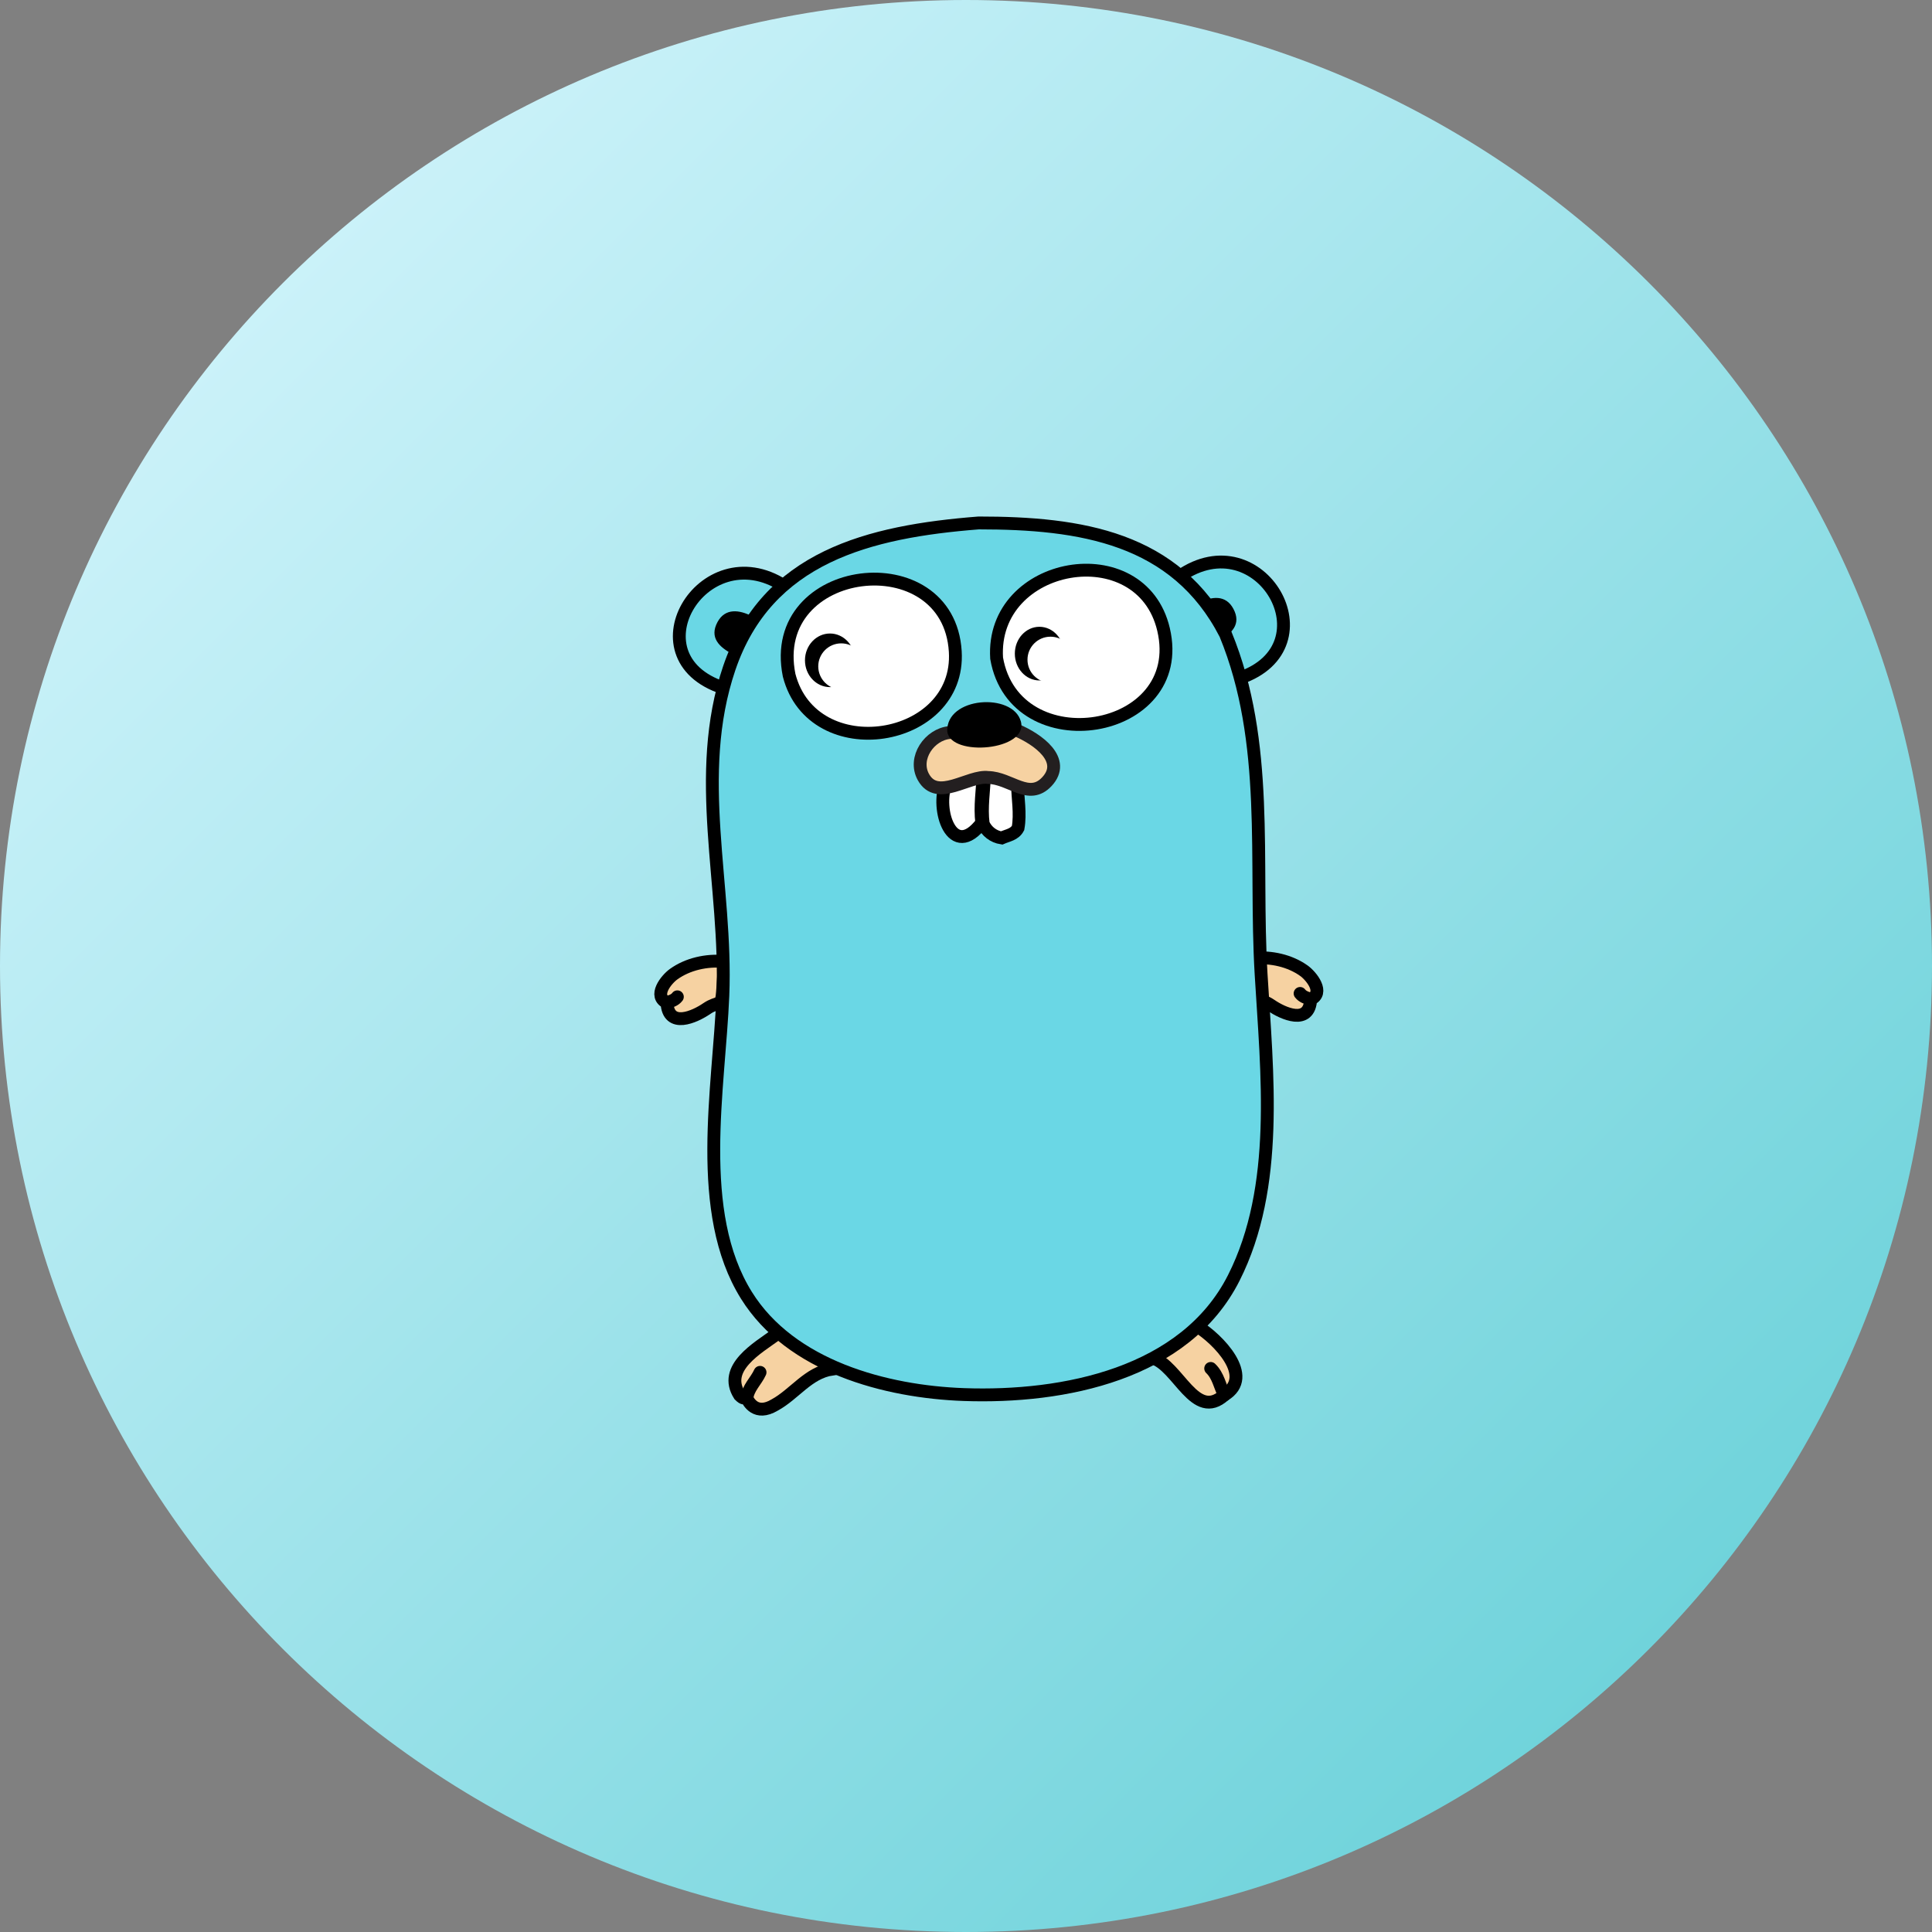 <svg width="40" height="40" viewBox="0 0 40 40" fill="none" xmlns="http://www.w3.org/2000/svg">
<rect x="0" y="0" width="40" height="40" fill="#808080" stroke="none"/>
<path d="M20 40C31.046 40 40 31.046 40 20C40 8.954 31.046 0 20 0C8.954 0 0 8.954 0 20C0 31.046 8.954 40 20 40Z" fill="url(#paint0_linear_7457_106953)"/>
<path d="M13.809 20.759C13.835 21.304 14.385 21.052 14.633 20.882C14.87 20.72 14.939 20.855 14.959 20.536C14.973 20.326 14.997 20.116 14.985 19.906C14.628 19.874 14.24 19.958 13.947 20.169C13.796 20.277 13.514 20.623 13.809 20.759Z" fill="#F6D2A2" stroke="black" stroke-width="0.266" stroke-linecap="round"/>
<path d="M13.809 20.759C13.887 20.73 13.971 20.709 14.024 20.638Z" fill="#C6B198"/>
<path d="M13.809 20.759C13.887 20.73 13.971 20.709 14.024 20.638" stroke="black" stroke-width="0.266" stroke-linecap="round"/>
<path d="M15.078 14.274C12.973 13.688 14.538 11.037 16.228 12.127L15.078 14.274ZM24.428 11.928C26.094 10.77 27.599 13.384 25.663 14.041L24.428 11.928Z" fill="#6AD7E5" stroke="black" stroke-width="0.266" stroke-linecap="round"/>
<path d="M24.787 27.459C25.21 27.718 25.983 28.502 25.349 28.882C24.739 29.435 24.397 28.275 23.862 28.115C24.093 27.805 24.385 27.522 24.787 27.459Z" fill="#F6D2A2" stroke="black" stroke-width="0.266" stroke-linecap="round"/>
<path d="M25.349 28.883C25.254 28.698 25.223 28.481 25.066 28.332" stroke="black" stroke-width="0.266" stroke-linecap="round"/>
<path d="M17.227 28.345C16.731 28.421 16.451 28.865 16.037 29.09C15.647 29.321 15.498 29.017 15.463 28.955C15.402 28.927 15.407 28.98 15.312 28.886C14.951 28.321 15.689 27.908 16.074 27.627C16.609 27.52 16.945 27.98 17.227 28.345Z" fill="#F6D2A2" stroke="black" stroke-width="0.266" stroke-linecap="round"/>
<path d="M15.463 28.955C15.482 28.739 15.654 28.595 15.736 28.413" stroke="black" stroke-width="0.266" stroke-linecap="round"/>
<path d="M15.166 13.542C14.888 13.397 14.684 13.199 14.854 12.881C15.011 12.587 15.304 12.619 15.581 12.764L15.166 13.542ZM25.225 13.266C25.503 13.12 25.706 12.923 25.536 12.605C25.379 12.31 25.087 12.342 24.809 12.488L25.225 13.266Z" fill="black"/>
<path d="M27.136 20.69C27.11 21.235 26.56 20.983 26.312 20.812C26.076 20.651 26.006 20.785 25.986 20.466C25.972 20.257 25.948 20.047 25.96 19.837C26.317 19.805 26.705 19.889 26.998 20.099C27.149 20.208 27.431 20.554 27.136 20.69Z" fill="#F6D2A2" stroke="black" stroke-width="0.266" stroke-linecap="round"/>
<path d="M27.132 20.689C27.054 20.66 26.971 20.639 26.917 20.568Z" fill="#C6B198"/>
<path d="M27.132 20.689C27.054 20.66 26.971 20.639 26.917 20.568" stroke="black" stroke-width="0.266" stroke-linecap="round"/>
<path d="M20.262 10.827C22.369 10.827 24.344 11.126 25.373 13.13C26.297 15.377 25.969 17.8 26.11 20.174C26.231 22.213 26.499 24.569 25.544 26.458C24.539 28.446 22.028 28.946 19.959 28.873C18.335 28.815 16.372 28.29 15.455 26.82C14.379 25.096 14.888 22.531 14.966 20.612C15.059 18.339 14.344 16.058 15.098 13.834C15.881 11.527 17.991 11.005 20.262 10.827Z" fill="#6AD7E5" stroke="black" stroke-width="0.266" stroke-linecap="round"/>
<path d="M20.634 13.628C21.012 15.805 24.606 15.229 24.09 13.033C23.627 11.064 20.508 11.609 20.634 13.628Z" fill="white" stroke="black" stroke-width="0.266" stroke-linecap="round"/>
<path d="M16.338 13.98C16.828 15.876 19.893 15.39 19.778 13.489C19.64 11.211 15.869 11.651 16.338 13.98Z" fill="white" stroke="black" stroke-width="0.266" stroke-linecap="round"/>
<path d="M21.067 16.241C21.069 16.524 21.132 16.842 21.078 17.143C21.005 17.28 20.862 17.294 20.738 17.349C20.568 17.323 20.424 17.212 20.356 17.054C20.312 16.71 20.372 16.377 20.383 16.033L21.067 16.241Z" fill="white" stroke="black" stroke-width="0.266" stroke-linecap="round"/>
<path d="M17.184 14.226C17.469 14.226 17.701 13.978 17.701 13.671C17.701 13.365 17.469 13.116 17.184 13.116C16.898 13.116 16.666 13.365 16.666 13.671C16.666 13.978 16.898 14.226 17.184 14.226Z" fill="black"/>
<path d="M17.417 14.273C17.68 14.273 17.893 14.059 17.893 13.796C17.893 13.534 17.68 13.32 17.417 13.32C17.154 13.32 16.941 13.534 16.941 13.796C16.941 14.059 17.154 14.273 17.417 14.273Z" fill="white"/>
<path d="M21.52 14.088C21.801 14.088 22.029 13.839 22.029 13.533C22.029 13.226 21.801 12.977 21.52 12.977C21.239 12.977 21.011 13.226 21.011 13.533C21.011 13.839 21.239 14.088 21.52 14.088Z" fill="black"/>
<path d="M21.749 14.134C22.012 14.134 22.226 13.921 22.226 13.658C22.226 13.395 22.012 13.182 21.749 13.182C21.486 13.182 21.273 13.395 21.273 13.658C21.273 13.921 21.486 14.134 21.749 14.134Z" fill="white"/>
<path d="M19.588 16.21C19.362 16.752 19.714 17.835 20.327 17.036C20.283 16.692 20.343 16.36 20.354 16.016L19.588 16.21Z" fill="white" stroke="black" stroke-width="0.266" stroke-linecap="round"/>
<path d="M19.665 15.166C19.244 15.202 18.9 15.698 19.119 16.09C19.409 16.609 20.056 16.044 20.459 16.097C20.922 16.106 21.302 16.582 21.675 16.183C22.089 15.738 21.496 15.306 21.033 15.112L19.665 15.166Z" fill="#F6D2A2" stroke="#231F20" stroke-width="0.266" stroke-linecap="round"/>
<path d="M19.612 15.145C19.581 14.423 20.971 14.332 21.136 14.937C21.299 15.54 19.681 15.68 19.612 15.145C19.612 15.145 19.558 14.717 19.612 15.145Z" fill="black"/>
<defs>
<linearGradient id="paint0_linear_7457_106953" x1="40" y1="40" x2="0" y2="0" gradientUnits="userSpaceOnUse">
<stop stop-color="#5DCDD5"/>
<stop offset="1" stop-color="#DDF8FF"/>
</linearGradient>
</defs>
</svg>
